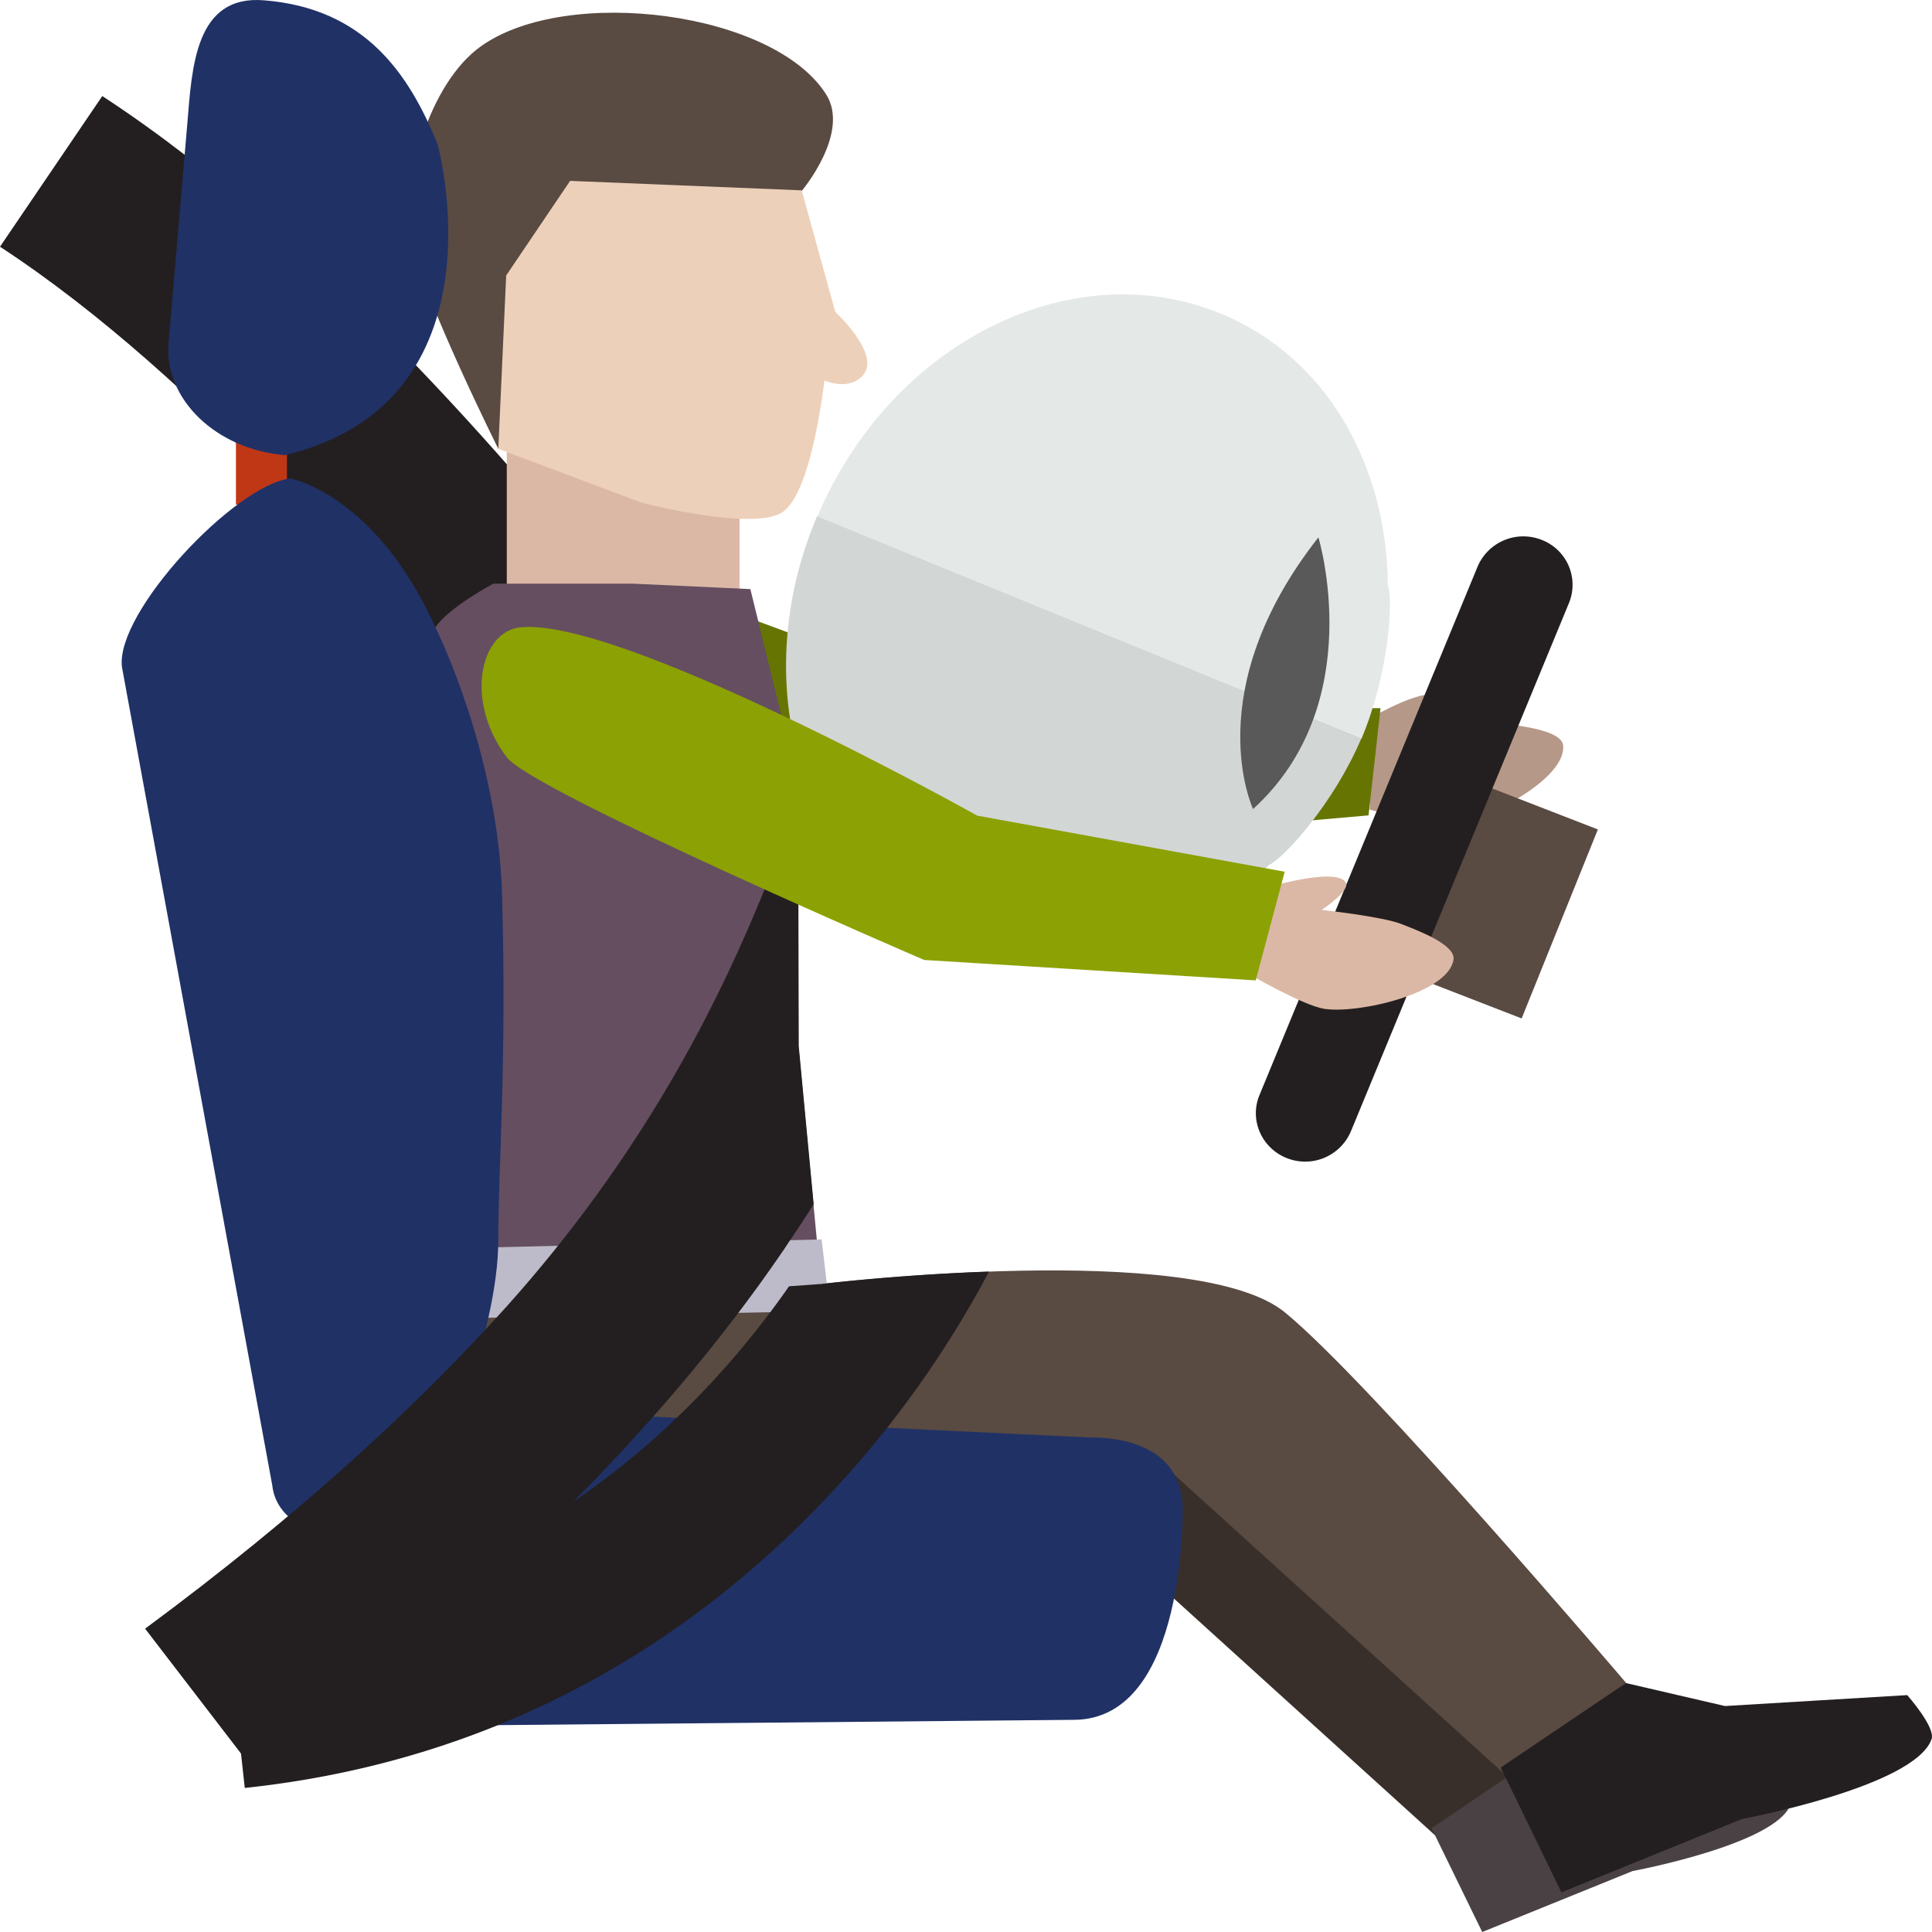 <svg width="50" height="50" viewBox="0 0 50 50" fill="none" xmlns="http://www.w3.org/2000/svg"><path d="M35.448 20.953s1.555.439 2.086.387c.895-.082 3.004-1.176 2.92-2.046-.037-.395-1.114-.506-1.517-.566-.523-.074-2.108.149-2.108.149s.584-.647.432-.826c-.288-.342-1.752.506-1.752.506z" fill="#B59888"/><path d="M23.918 22.106s-10.135-3.296-10.802-4.181c-1.062-1.4-.729-3.177.288-3.356 2.541-.365 11.887 3.802 11.887 3.802l10.437-.045-.31 2.776z" fill="#667502"/><path d="m12.736 18.989 3.8-2.843c-2.715-3.482-8.124-9.895-13.889-13.66L0 6.385c5.188 3.392 10.21 9.352 12.736 12.604" fill="#231F20"/><path d="M12.896 11.615s-1.92-3.846-2.238-5.327c-.31-1.473.417-4.122 1.798-5.097 2.23-1.577 7.578-.893 8.928 1.258.622.997-.63 2.485-.63 2.485z" fill="#594A42"/><path d="M19.549 34.896s9.694-1.16 12 .737c2.223 1.822 8.83 9.59 8.83 9.59l-3.178 2.33-8.527-7.731-14.951.773-3.323-1.041-.713-3.921z" fill="#382F2A"/><path d="M21.255 33.23s9.694-1.161 12 .736c2.223 1.823 8.83 9.59 8.83 9.59l-3.178 2.33-8.527-7.731-14.951.774-3.323-1.042-.713-3.921z" fill="#594A42"/><path d="m19.139 15.5-3.012 4.739-3.011-4.74v-4.635h6.023z" fill="#DBB8A5"/><path d="M37.049 47.314 38.36 50l3.891-1.577s3.725-.692 4.089-1.727c.09-.252-.523-.952-.523-.952l-3.93.238-2.131-.498z" fill="#4A4144"/><path d="M12.767 15.105h3.618l3.034.141 1.23 5 .014 6.83.585 6.154-9.862.736-.804-12.083s-.053-4.427.683-5.64c.326-.513 1.502-1.138 1.502-1.138" fill="#654E60"/><path d="m38.839 45.744 1.57 3.23 4.673-1.898s4.475-.833 4.907-2.068c.107-.306-.63-1.139-.63-1.139l-4.717.283-2.564-.595z" fill="#231F20"/><path d="m21.482 33.929-10.18.2.091-1.815 9.87-.238z" fill="#BDBBC9"/><path d="m12.896 11.615 3.701 1.392s2.906.758 3.657.245c.819-.558 1.122-3.757 1.122-3.757l.289-1.25-.918-3.319-5.993-.245L13.1 7.129z" fill="#EDD0B9"/><path d="M21.611 8.066s1.191 1.094.729 1.637-1.427.037-1.639-.312c-.22-.35.91-1.325.91-1.325" fill="#EDD0B9"/><path d="M6.106 10.864h1.32v2.195h-1.32z" fill="#BF3715"/><path d="M7.047 38.445c.167 1.406 2.321 1.585 3.755 1.414 1.434-.164.668-.44.5-1.845 0 0 1.594-3.423 1.594-5.938 0-1.89.22-4.553.098-8.899-.098-3.697-1.722-6.934-1.722-6.934-1.547-3.445-3.755-3.861-3.755-3.861-1.433.163-4.536 3.467-4.361 4.88zM4.362 8.877c-.121 1.451 1.229 2.753 3.012 2.902 5.78-1.384 3.952-8.043 3.952-8.043-.744-1.838-1.89-3.52-4.491-3.728-1.79-.149-1.866 1.741-1.988 3.2z" fill="#203166"/><path d="m27.786 44.509-16.9.156c-1.632.075-3.02-3.668-3.096-5.267s1.184-2.962 2.815-3.036l17.575.84c.752-.007 2.345.164 2.428 1.764-.008-.008.136 5.543-2.822 5.543" fill="#203166"/><path d="M13.086 33.84c3.542-3.944 5.393-7.738 6.402-10.105 1.032-2.418 1.168-3.37 1.168-3.37l.015 6.704.387 4.1c-.083.133-.182.275-.273.416v.008c-.091.14-.19.282-.288.431-.069.097-.13.194-.198.298-.212.312-.44.632-.675.96-.022.03-.037.052-.06.081-2.7 3.706-6.774 7.969-12.934 12.53L3.755 42.15c4.028-2.976 7.047-5.773 9.33-8.31" fill="#231F20"/><path d="M32.838 22.389c-2.276 2.187-5.416 3.05-8.147 1.927-3.861-1.578-5.446-6.488-3.543-10.96l14.08 5.76c-.698 1.65-1.973 3.072-2.39 3.273" fill="#D2D6D5"/><path d="M31.58 8.11c2.738 1.117 4.315 3.915 4.338 7.04.144.431.015 2.313-.682 3.965v.008l-14.08-5.76c1.897-4.486 6.562-6.83 10.423-5.252" fill="#E4E8E7"/><path d="M34.12 13.907s1.313 4.3-1.691 7.031c0-.007-1.442-3.043 1.691-7.031" fill="#595959"/><path d="m38.44 20.336 2.913 1.13-1.973 4.891-2.913-1.13z" fill="#594A42"/><path d="M32.595 28.341c-.265.64.053 1.37.706 1.63a1.285 1.285 0 0 0 1.66-.692l5.645-13.676a1.244 1.244 0 0 0-.706-1.63 1.286 1.286 0 0 0-1.661.693z" fill="#231F20"/><path d="M32.345 25.224s1.396.803 1.927.885c.887.134 3.209-.402 3.345-1.272.06-.395-.956-.767-1.328-.915-.485-.201-2.086-.373-2.086-.373s.729-.483.63-.699c-.197-.402-1.828.06-1.828.06z" fill="#DBB8A5"/><path d="M23.918 24.844s-10.135-4.36-10.802-5.245c-1.062-1.4-.729-3.17.288-3.356 2.541-.364 11.887 4.866 11.887 4.866l7.957 1.451-.75 2.812z" fill="#8CA103"/><path d="M14.96 38.78c2.518-1.741 4.3-3.824 5.46-5.491l.835-.06s1.965-.238 4.34-.32a26.7 26.7 0 0 1-4.06 5.7c-3.132 3.37-8.04 6.904-15.2 7.663l-.456-4.151c3.732-.395 6.721-1.719 9.08-3.341" fill="#231F20"/></svg>